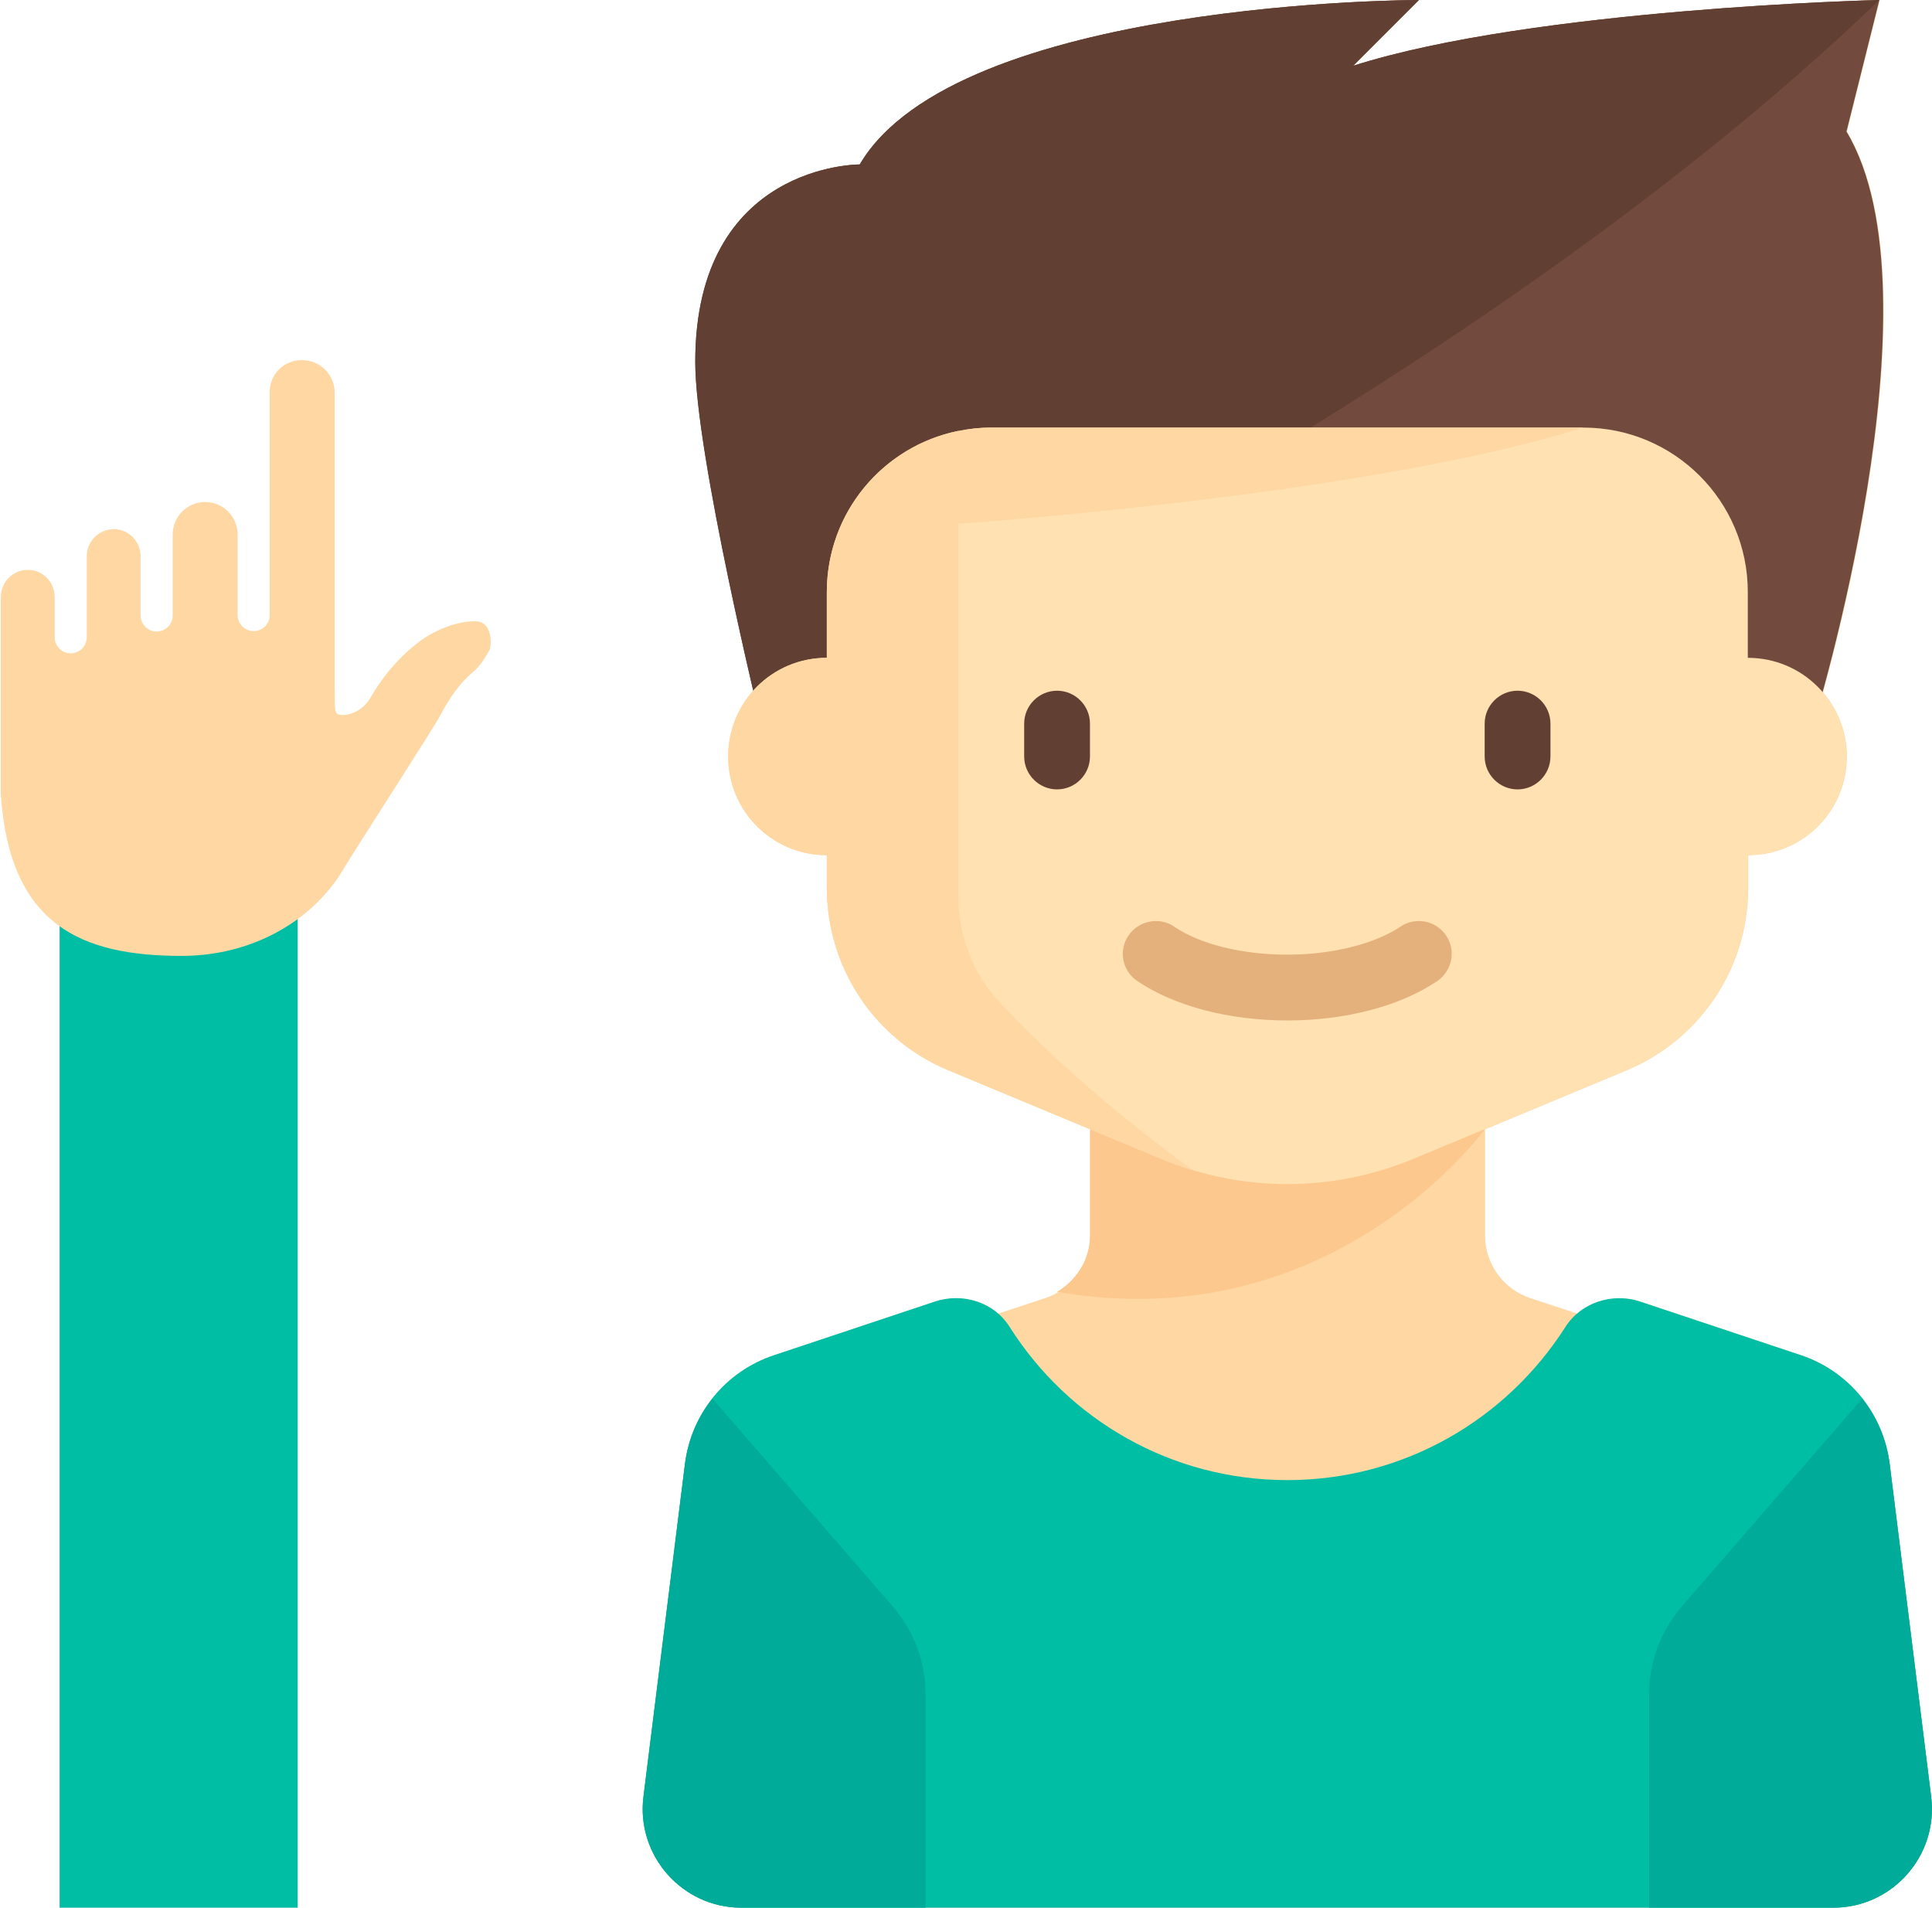 <svg id="Layer_1" xmlns="http://www.w3.org/2000/svg" width="469.9" height="464" viewBox="-154.1 165 469.9 464"><style>.st0{fill:#ffd7a3}.st1{fill:#fdc88e}.st2{fill:#734a3e}.st3{fill:#623f33}.st4{fill:#ffe1b2}.st5{fill:#e4b07b}.st6{fill:#00bea4}.st7{fill:#00ab9a}</style><path class="st0" d="M315.6 602l-10.1-81c-1.5-12.2-9.9-22.5-21.6-26.4l-39-13c-5.4-1.8-11.2-.6-15.4 2.9l-11.5-3.8c-6.5-2.2-10.9-8.3-10.9-15.2v-25.8l34.5-14.4c17.9-7.5 29.5-24.9 29.5-44.3v-8c13.3 0 24-10.7 24-24 0-6-2.2-11.4-5.8-15.6 6.8-24.7 25.9-102.9 5.8-136.4l8-32s-84 2-128 16l16-16s-112.5 0-136 40c0 0-40-.3-40 48 0 17.7 9.9 61.9 14.1 80-3.8 4.2-6.1 9.8-6.1 16 0 13.3 10.7 24 24 24v8c0 19.4 11.7 36.9 29.5 44.3l34.5 14.4v25.8c0 6.9-4.4 13-10.9 15.2l-11.5 3.8c-4.1-3.5-10-4.7-15.4-2.9l-39 13C22.4 498.5 14 508.8 12.5 521L2.4 602c-1.8 14.3 9.4 27 23.8 27h265.6c14.4 0 25.6-12.7 23.8-27z"/><path class="st1" d="M207 439.7h-96v25.8c0 5.8-3.2 10.8-8 13.7 67.1 11.7 104-39.5 104-39.5z"/><path class="st2" d="M31 341s-16-65.5-16-88c0-48.3 40-48 40-48 23.5-40 136-40 136-40l-16 16c44-14 128-16 128-16l-8 32c24 40-8 144-8 144H31z"/><path class="st3" d="M191 165s-112.5 0-136 40c0 0-40-.3-40 48 0 22.5 16 88 16 88s166.3-74.3 272-176c0 0-84 2-128 16l16-16z"/><path class="st4" d="M271 325v-16c0-22.1-17.9-40-40-40H87c-22.1 0-40 17.9-40 40v16c-13.3 0-24 10.7-24 24s10.7 24 24 24v8c0 19.4 11.7 36.9 29.5 44.3l51.7 21.5c9.8 4.1 20.2 6.2 30.8 6.2 10.6 0 21-2.1 30.8-6.2l51.7-21.5c17.9-7.5 29.5-24.9 29.5-44.3v-8c13.3 0 24-10.7 24-24s-10.7-24-24-24z"/><path class="st3" d="M103 357c-4.4 0-8-3.6-8-8v-8c0-4.4 3.6-8 8-8s8 3.6 8 8v8c0 4.4-3.6 8-8 8zm112 0c-4.4 0-8-3.6-8-8v-8c0-4.4 3.6-8 8-8s8 3.6 8 8v8c0 4.4-3.6 8-8 8z"/><path class="st5" d="M159 413.2c-14.2 0-27.5-3.5-36.5-9.6-3.7-2.5-4.6-7.5-2.1-11.1 2.5-3.6 7.5-4.6 11.1-2.1 6.3 4.3 16.6 6.8 27.5 6.8s21.2-2.6 27.5-6.8c3.7-2.5 8.6-1.5 11.1 2.1 2.5 3.7 1.5 8.6-2.1 11.1-9 6.1-22.3 9.6-36.5 9.6z"/><path class="st6" d="M315.6 602l-10.1-81c-1.5-12.2-9.9-22.5-21.6-26.4l-39-13c-6.8-2.3-14.5.2-18.3 6.2-14.3 22.4-39.2 37.2-67.6 37.2s-53.3-14.8-67.5-37.2c-3.8-6.1-11.5-8.5-18.3-6.2l-39 13C22.4 498.5 14 508.8 12.5 521L2.4 602c-1.8 14.3 9.4 27 23.8 27h265.6c14.4 0 25.6-12.7 23.8-27z"/><path class="st7" d="M19.2 505.2c-3.6 4.5-5.9 9.9-6.7 15.8L2.4 602c-1.8 14.3 9.4 27 23.8 27H71v-52.1c0-7.7-2.8-15.1-7.8-21l-44-50.7zm279.6 0c3.6 4.5 5.9 9.9 6.7 15.8l10.1 81c1.8 14.3-9.4 27-23.8 27H247v-52.1c0-7.7 2.8-15.1 7.8-21l44-50.7z"/><path class="st0" d="M89 408.7c-6.5-6.9-10-16.1-10-25.6v-90.7c25.5-1.9 105.7-8.9 152-23.4H87c-2.8 0-5.4.3-8 .9v-.1c-18.3 3.7-32 19.8-32 39.2v16c-13.3 0-24 10.7-24 24s10.7 24 24 24v8c0 19.4 11.7 36.9 29.5 44.3l51.7 21.5c2.5 1.1 5.1 2 7.7 2.7-22.8-16.6-38-31.2-46.9-40.8z"/><path class="st6" d="M-139.6 370.1h57.9V629h-57.9z"/><path class="st0" d="M-88.5 260.3v54.3c0 2.2-1.8 3.9-3.9 3.9-2.2 0-3.9-1.8-3.9-3.9V295c0-4.3-3.5-7.9-7.9-7.9-4.3 0-7.9 3.5-7.9 7.9v19.7c0 2.2-1.8 3.9-3.9 3.9-2.2 0-3.9-1.8-3.9-3.9v-14.4c0-3.6-2.9-6.6-6.5-6.6s-6.6 2.9-6.6 6.6V320c0 2.2-1.8 3.9-3.9 3.9-2.2 0-3.9-1.8-3.9-3.9v-9.8c0-3.6-2.9-6.6-6.5-6.6s-6.6 2.9-6.6 6.6v48.2c2.2 31.6 19.5 39.1 44 39.1 17.5 0 32.5-8.9 39.8-21.9 3-4.9 21.5-33.6 23.1-36.6 1.8-3.5 4.5-7.7 7.9-10.5 1.8-1.5 3-3.5 4.1-5.5.3-.5 1.1-6.9-3.6-6.9-4.1 0-8.8 1.8-12.3 4.1-3.8 2.6-8.8 7.1-13.1 14.5-1.4 2.4-3.9 4.1-6.6 4.2-2.6.1-1.9-1.2-2.1-6.7v-71.7c0-4.3-3.5-7.9-7.9-7.9-4.4-.1-7.9 3.4-7.9 7.7zm0 0"/></svg>